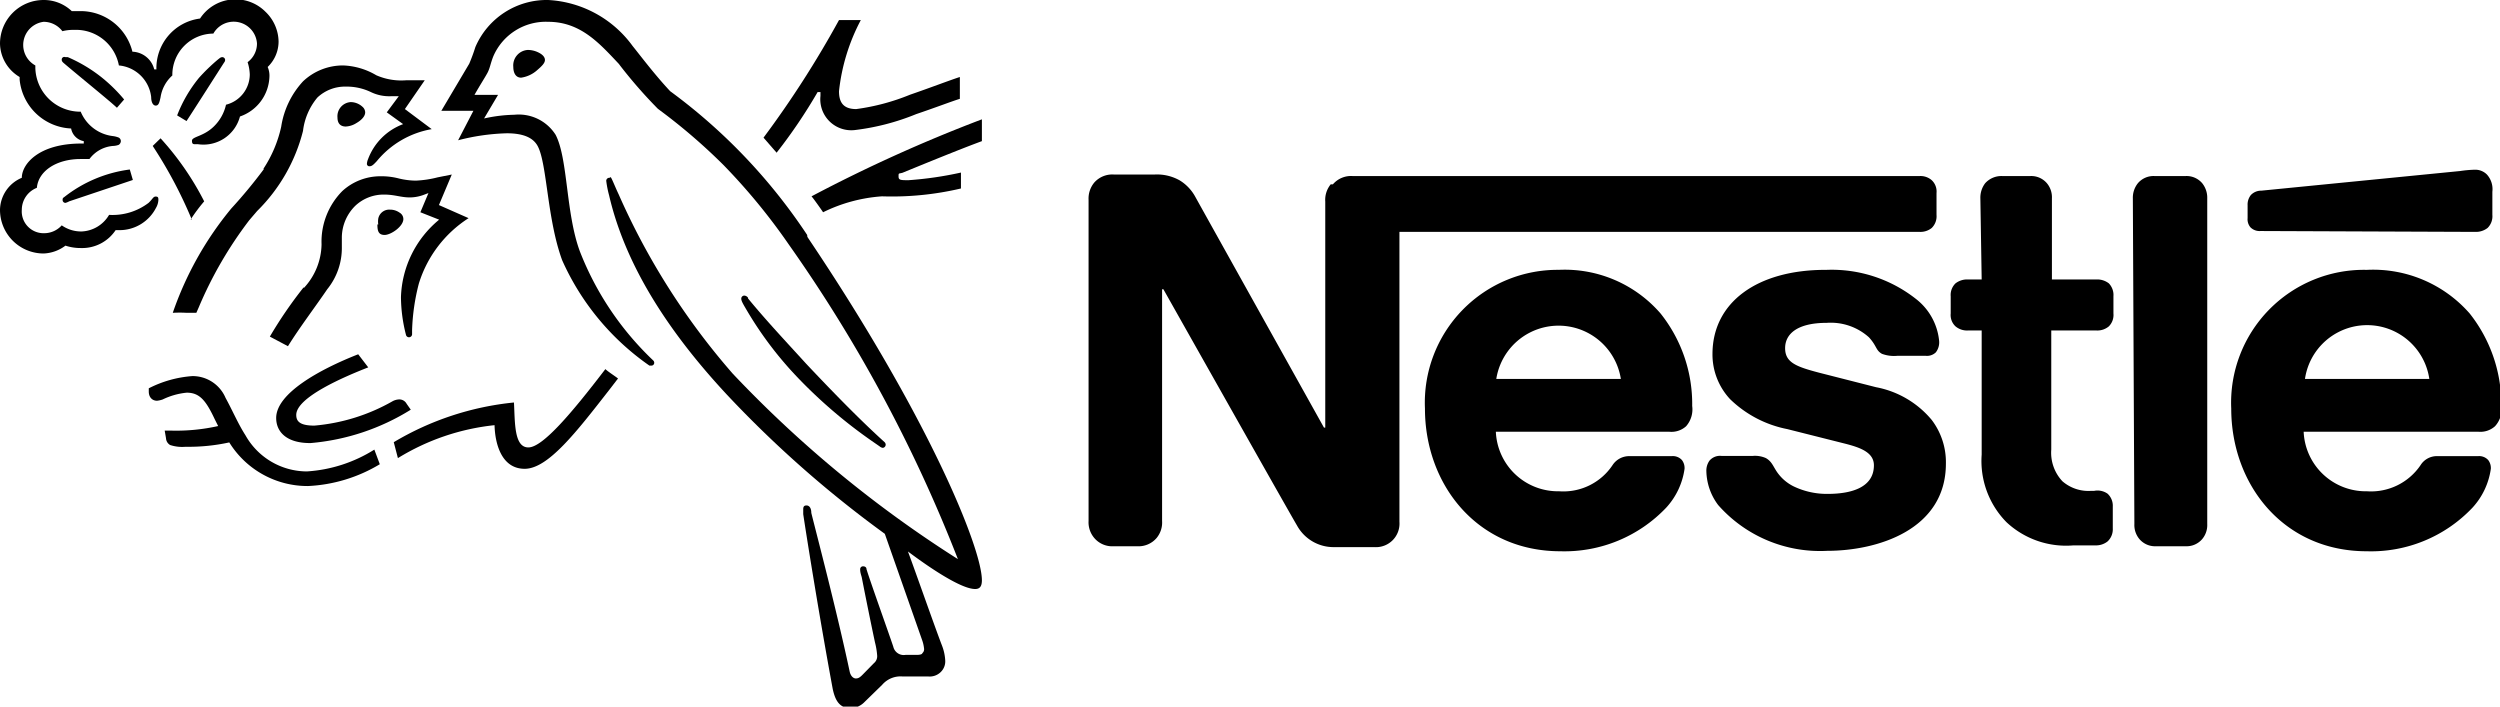 <svg id="Layer_1" data-name="Layer 1" xmlns="http://www.w3.org/2000/svg" viewBox="0 0 114.6 32.39"><g id="layer1"><g id="g15902"><g id="g15904"><g id="g15910"><path id="path15912" d="M61,8.45a1.12,1.12,0,0,0-.25.79V19.6h-.06S55.05,9.49,54.78,9a2,2,0,0,0-.7-.73A2.12,2.12,0,0,0,52.93,8H51.06a1.1,1.1,0,0,0-.9.37,1.15,1.15,0,0,0-.26.79V23.88a1.11,1.11,0,0,0,.26.78,1.08,1.08,0,0,0,.9.38h1.06a1.09,1.09,0,0,0,.9-.38,1.11,1.11,0,0,0,.25-.78V13.26h.06s5.88,10.43,6.12,10.82a1.91,1.91,0,0,0,1.69,1H63a1.08,1.08,0,0,0,1.15-1.16V10.63H88a.82.82,0,0,0,.55-.18.75.75,0,0,0,.22-.6v-1a.71.71,0,0,0-.22-.59A.78.78,0,0,0,88,8.07h-26a1.09,1.09,0,0,0-.9.38m10.41,3.92a6.09,6.09,0,0,0-6.19,6.36c0,3.48,2.39,6.54,6.21,6.54a6.43,6.43,0,0,0,4.85-2,3.31,3.31,0,0,0,.84-1.78.6.6,0,0,0-.12-.4.56.56,0,0,0-.47-.18H74.72a.91.91,0,0,0-.8.41,2.71,2.71,0,0,1-2.45,1.2,2.85,2.85,0,0,1-2.9-2.73h7.94a1,1,0,0,0,.78-.25,1.17,1.17,0,0,0,.28-.93,6.65,6.65,0,0,0-1.45-4.24,5.81,5.81,0,0,0-4.68-2m12.24,0c-3.13,0-5.18,1.49-5.18,3.86a3,3,0,0,0,.81,2.07,5.19,5.19,0,0,0,2.62,1.37l2.62.66c.71.18,1.35.4,1.35,1,0,1-1,1.31-2.12,1.31a3.52,3.52,0,0,1-1.55-.34,2,2,0,0,1-.79-.69c-.17-.26-.23-.46-.49-.61a1.22,1.22,0,0,0-.61-.1H78.92a.63.63,0,0,0-.56.22.79.79,0,0,0-.14.49,2.67,2.67,0,0,0,.54,1.54,6.23,6.23,0,0,0,5,2.1c2.28,0,5.44-.95,5.44-4a3.2,3.2,0,0,0-.65-2A4.37,4.37,0,0,0,86,17.75l-2.59-.66c-1.07-.28-1.58-.47-1.58-1.13s.57-1.16,1.9-1.16a2.62,2.62,0,0,1,1.94.66c.37.4.31.6.6.76a1.59,1.59,0,0,0,.71.09h1.29a.58.58,0,0,0,.47-.16.75.75,0,0,0,.15-.52,2.77,2.77,0,0,0-1.08-1.94,6.24,6.24,0,0,0-4.08-1.32m7.11.44h-.64a.87.87,0,0,0-.56.18.74.74,0,0,0-.22.59v.79a.71.71,0,0,0,.22.59.82.82,0,0,0,.56.19h.64v5.69a4,4,0,0,0,1.14,3.1A4,4,0,0,0,95.05,25h1a.85.85,0,0,0,.56-.18.76.76,0,0,0,.24-.6v-1a.75.75,0,0,0-.24-.59A.8.8,0,0,0,96,22.5h-.13a1.82,1.82,0,0,1-1.33-.44,1.91,1.91,0,0,1-.51-1.45V15.15h2.08a.82.82,0,0,0,.56-.19.74.74,0,0,0,.21-.59v-.79a.77.77,0,0,0-.21-.59.87.87,0,0,0-.56-.18H94.06V9.09a1,1,0,0,0-.23-.69.94.94,0,0,0-.76-.33H91.78A1,1,0,0,0,91,8.4a1.09,1.09,0,0,0-.22.69Zm7,11.21a1,1,0,0,0,.23.69.94.94,0,0,0,.76.33h1.36a.94.94,0,0,0,.76-.33,1,1,0,0,0,.23-.69V9.09a1.06,1.06,0,0,0-.23-.69.94.94,0,0,0-.76-.33H98.76A.94.94,0,0,0,98,8.4a1.06,1.06,0,0,0-.23.69ZM68.59,17.37a2.89,2.89,0,0,1,5.71,0Zm44.88-6.74a.87.87,0,0,0,.56-.18.75.75,0,0,0,.22-.6V8.79A1,1,0,0,0,114,8a.75.75,0,0,0-.56-.22,5.23,5.23,0,0,0-.67.06l-9.11.9a.65.65,0,0,0-.48.2.7.7,0,0,0-.15.47V10a.57.57,0,0,0,.13.42.59.59,0,0,0,.46.17Zm-5,1.74a6.09,6.09,0,0,0-6.19,6.36c0,3.48,2.39,6.54,6.21,6.54a6.4,6.4,0,0,0,4.85-2,3.31,3.31,0,0,0,.84-1.78.6.6,0,0,0-.12-.4.56.56,0,0,0-.47-.18h-1.84a.88.88,0,0,0-.79.41,2.74,2.74,0,0,1-2.46,1.2,2.85,2.85,0,0,1-2.9-2.73h8a1,1,0,0,0,.77-.25,1.14,1.14,0,0,0,.29-.93,6.71,6.71,0,0,0-1.45-4.24,5.88,5.88,0,0,0-4.71-2m-2.84,5a2.88,2.88,0,0,1,5.7,0Z"/></g><g id="g15914"><path id="path15916" d="M37,10.77a25.91,25.91,0,0,0-6.28-6.59C30,3.41,29.34,2.53,29,2.11A5.12,5.12,0,0,0,25.13,0a3.56,3.56,0,0,0-3.34,2.16,7.88,7.88,0,0,1-.28.76L20.23,5.08H21.7L21,6.43a9.84,9.84,0,0,1,2.23-.32c.7,0,1.21.17,1.43.61.42.83.42,3.33,1.11,5.21a11.67,11.67,0,0,0,4,4.83l.08,0a.13.13,0,0,0,.14-.12.15.15,0,0,0-.05-.12,13.79,13.79,0,0,1-3.36-5c-.65-1.76-.54-4.24-1.11-5.34a2,2,0,0,0-1.89-.92,7,7,0,0,0-1.39.17l.64-1.08H21.75c.23-.41.47-.78.59-1s.14-.43.27-.76A2.62,2.62,0,0,1,25.13,1c1.49,0,2.36,1,3.23,1.92a21.7,21.7,0,0,0,1.8,2.07,26.62,26.62,0,0,1,3,2.57,28,28,0,0,1,3,3.65,67.31,67.31,0,0,1,7.75,14.42l0,0a53.87,53.87,0,0,1-10.32-8.5,32.24,32.24,0,0,1-5.23-8.22c-.11-.23-.19-.43-.29-.65s-.08-.11-.14-.11a.14.14,0,0,0-.14.14,4.64,4.64,0,0,0,.13.66c.8,3.46,3,6.56,5.4,9.14a51,51,0,0,0,7.24,6.38l1.72,4.9a1.63,1.63,0,0,1,.08.37.23.23,0,0,1-.08.2c0,.05-.11.08-.25.08h-.52a.49.49,0,0,1-.56-.37c-.15-.46-1.06-3-1.23-3.56,0-.1-.09-.13-.15-.13a.13.13,0,0,0-.14.13c0,.07,0,.14.07.36.23,1.18.5,2.49.61,3a3.33,3.33,0,0,1,.1.61.41.41,0,0,1-.15.34l-.53.54c-.13.13-.2.16-.3.16s-.23-.09-.28-.31c-.6-2.82-1.52-6.31-1.76-7.28,0-.22-.09-.34-.22-.34s-.15.08-.15.18,0,.16,0,.22c.15,1,.73,4.65,1.35,8,.12.57.33.89.82.89a.91.91,0,0,0,.64-.28l.81-.79a1.11,1.11,0,0,1,.94-.38h1.18a.72.72,0,0,0,.56-.2.68.68,0,0,0,.21-.52,2.2,2.2,0,0,0-.15-.7c-.31-.8-1.27-3.54-1.56-4.31l0,0c1,.75,2.44,1.72,3.08,1.72.19,0,.31-.09.31-.4,0-1.46-2.43-7.47-8-15.74"/></g><g id="g15918"><path id="path15920" d="M9.78,1.54a1.07,1.07,0,0,1,2,.45,1.06,1.06,0,0,1-.43.86,2.07,2.07,0,0,1,.1.56A1.44,1.44,0,0,1,10.36,4.8a2,2,0,0,1-.56,1c-.47.46-1,.46-1,.65s.08.16.27.16A1.73,1.73,0,0,0,11,5.34a2,2,0,0,0,1.35-1.81,1,1,0,0,0-.08-.46,1.62,1.62,0,0,0,.5-1.17,1.93,1.93,0,0,0-.6-1.36,1.94,1.94,0,0,0-3,.31,2.29,2.29,0,0,0-2,2.33H7.07a1.07,1.07,0,0,0-1-.81A2.45,2.45,0,0,0,3.76.51l-.47,0A1.86,1.86,0,0,0,2,0,2,2,0,0,0,0,2,1.82,1.82,0,0,0,.9,3.53s0,.08,0,.12A2.48,2.48,0,0,0,3.26,5.89a.72.72,0,0,0,.58.58v.11H3.72C1.78,6.58,1,7.52,1,8.15A1.62,1.62,0,0,0,0,9.62a2,2,0,0,0,2,2,1.77,1.77,0,0,0,1-.36,2.2,2.2,0,0,0,.71.11,1.84,1.84,0,0,0,1.59-.82h.18A1.88,1.88,0,0,0,7.15,9.53a.79.79,0,0,0,.11-.36c0-.09,0-.16-.12-.16s-.13.1-.33.29A2.73,2.73,0,0,1,5,9.85a1.53,1.53,0,0,1-1.25.76,1.54,1.54,0,0,1-.92-.28,1.08,1.08,0,0,1-.8.36A1,1,0,0,1,1,9.61a1.08,1.08,0,0,1,.69-1c.07-.78.91-1.32,2-1.32l.41,0a1.49,1.49,0,0,1,1.08-.6.8.8,0,0,0,.26-.05.21.21,0,0,0,.1-.17.19.19,0,0,0-.09-.16,1.05,1.05,0,0,0-.26-.07A1.83,1.83,0,0,1,3.7,5.12a2.06,2.06,0,0,1-2.08-2V3A1.07,1.07,0,0,1,2,1a1.08,1.08,0,0,1,.86.43,2,2,0,0,1,.54-.06A2,2,0,0,1,5.45,3,1.64,1.64,0,0,1,6.93,4.45c0,.21.07.39.21.39s.17-.16.22-.38a1.68,1.68,0,0,1,.54-1A1.89,1.89,0,0,1,9.78,1.54"/></g><g id="g15922"><path id="path15924" d="M12.09,7.76a22.76,22.76,0,0,1-1.49,1.8,15.33,15.33,0,0,0-2.68,4.78,5.36,5.36,0,0,1,.64,0H9l.11-.25a18.25,18.25,0,0,1,2.32-4l.36-.42A7.85,7.85,0,0,0,13.89,6a2.93,2.93,0,0,1,.66-1.53,1.85,1.85,0,0,1,1.3-.5A2.57,2.57,0,0,1,17,4.22a1.94,1.94,0,0,0,.94.19h.34l-.55.74.75.54a2.73,2.73,0,0,0-1.61,1.61.64.64,0,0,0-.05.2.11.11,0,0,0,.13.12c.1,0,.18-.08.32-.23a4.18,4.18,0,0,1,2.52-1.47L18.56,5l.91-1.32h-.85a2.86,2.86,0,0,1-1.37-.23A3.21,3.21,0,0,0,15.73,3a2.66,2.66,0,0,0-1.84.73,3.94,3.94,0,0,0-1,2.08,5.73,5.73,0,0,1-.81,1.92"/></g><g id="g15926"><path id="path15928" d="M13.92,13.17a19.6,19.6,0,0,0-1.55,2.26l.83.44C13.74,15,14.5,14,15,13.26a3,3,0,0,0,.67-1.94c0-.16,0-.31,0-.46a2.06,2.06,0,0,1,.62-1.43,1.89,1.89,0,0,1,1.33-.51c.47,0,.75.13,1.17.13a1.87,1.87,0,0,0,.69-.14l.16-.06-.37.88.86.34a4.79,4.79,0,0,0-1.75,3.55,7.1,7.1,0,0,0,.23,1.73.14.14,0,0,0,.14.11.14.14,0,0,0,.14-.14v-.18A9.59,9.59,0,0,1,19.2,13a5.48,5.48,0,0,1,2.28-3l-1.36-.6L20.71,8l-.65.13a4.84,4.84,0,0,1-1,.15,3.4,3.4,0,0,1-.78-.1,3.13,3.13,0,0,0-.83-.1,2.58,2.58,0,0,0-1.76.68,3.3,3.3,0,0,0-.95,2.44,3,3,0,0,1-.81,2"/></g><g id="g15930"><path id="path15932" d="M34.29,13.65a.22.22,0,0,0-.17-.1.14.14,0,0,0-.14.14c0,.11.08.24.28.58a16.68,16.68,0,0,0,2.27,3,22.41,22.41,0,0,0,3.4,2.92l.39.27a.29.29,0,0,0,.15.07.15.15,0,0,0,.13-.15.17.17,0,0,0-.06-.12c-1.16-1.05-2.41-2.34-3.58-3.58-.91-1-1.85-2-2.67-3"/></g><g id="g15934"><path id="path15936" d="M8.74,10.06a7.79,7.79,0,0,1,.62-.83,13.12,13.12,0,0,0-2-2.89L7,6.69a20.43,20.43,0,0,1,1.79,3.37"/></g><g id="g15938"><path id="path15940" d="M2.92,2.89c-.07-.06-.09-.1-.09-.15A.12.12,0,0,1,3,2.62l.11,0A6.83,6.83,0,0,1,4.6,3.5,7.2,7.2,0,0,1,5.69,4.56l-.33.38C5,4.6,3.61,3.48,2.92,2.89"/></g><g id="g15942"><path id="path15944" d="M8.55,5.55l-.43-.26a6.28,6.28,0,0,1,1-1.72A8.52,8.52,0,0,1,10,2.72c.07-.05.11-.1.19-.1a.13.13,0,0,1,.13.13.19.19,0,0,1-.05.12c-.48.75-1.43,2.24-1.72,2.68"/></g><g id="g15946"><path id="path15948" d="M3.17,9.23A.71.71,0,0,1,3,9.3a.13.13,0,0,1-.13-.13c0-.06,0-.09.08-.14a6.12,6.12,0,0,1,3-1.26l.14.48Z"/></g><g id="g15950"><path id="path15952" d="M23.53,3.07a.71.71,0,0,1,.66-.78,1.09,1.09,0,0,1,.48.11c.19.09.31.21.31.35s-.14.28-.35.46a1.4,1.4,0,0,1-.74.35c-.28,0-.36-.27-.36-.49"/></g><g id="g15954"><path id="path15956" d="M15.47,5.39a.65.65,0,0,1,.61-.71.81.81,0,0,1,.53.21.35.35,0,0,1,.13.26c0,.19-.19.37-.4.49a1,1,0,0,1-.49.16c-.25,0-.38-.15-.38-.41"/></g><g id="g15958"><path id="path15960" d="M17.34,10.29a.88.88,0,0,1,0-.27.51.51,0,0,1,.53-.41.75.75,0,0,1,.45.14.34.34,0,0,1,.17.29c0,.34-.57.73-.86.73s-.33-.2-.33-.48"/></g><g id="g15962"><path id="path15964" d="M14.21,20.31c-1.07,0-1.55-.51-1.55-1.15,0-1.13,2-2.23,3.76-2.92l.46.6c-1.1.43-3.3,1.37-3.3,2.18,0,.29.16.49.83.49A8.73,8.73,0,0,0,18,18.39a.69.69,0,0,1,.28-.08.38.38,0,0,1,.36.2l.19.27a10.34,10.34,0,0,1-4.59,1.53"/></g><g id="g15966"><path id="path15968" d="M17.16,20.61a6.59,6.59,0,0,1-3.09,1,3.24,3.24,0,0,1-2.82-1.66c-.33-.51-.6-1.15-.91-1.71a1.64,1.64,0,0,0-1.52-1,5.2,5.2,0,0,0-2,.56l0,.15c0,.25.15.42.38.42a1.12,1.12,0,0,0,.26-.06A3.25,3.25,0,0,1,8.56,18c.59,0,.88.36,1.28,1.21l.16.32a8.81,8.81,0,0,1-2.11.21H7.55l.06.35a.38.38,0,0,0,.19.31,1.77,1.77,0,0,0,.71.08,8.67,8.67,0,0,0,2-.2,4.22,4.22,0,0,0,3.61,2,7,7,0,0,0,3.29-1Z"/></g><g id="g15970"><path id="path15972" d="M18.24,21l-.19-.73a13.32,13.32,0,0,1,5.51-1.82c.05.91,0,2.06.66,2.06s2-1.59,3.53-3.59c.14.13.37.27.58.43l-.4.52c-1.52,1.95-2.81,3.62-3.88,3.62s-1.36-1.17-1.38-2A10.53,10.53,0,0,0,18.24,21"/></g><g id="g15974"><path id="path15976" d="M39.25,5c-.62,0-.79-.34-.79-.82a9,9,0,0,1,1-3.26h-1A46.05,46.05,0,0,1,35,6.31L35.6,7a24,24,0,0,0,1.88-2.78h.13c0,.06,0,.12,0,.18a1.42,1.42,0,0,0,1.59,1.56A10.81,10.81,0,0,0,42,5.23c.86-.29,1.64-.59,2-.7v-1c-.44.14-1.35.49-2.28.81A10,10,0,0,1,39.25,5"/></g><g id="g15978"><path id="path15980" d="M41.37,7.92c1-.41,2.66-1.09,3.64-1.45v-1A69.37,69.37,0,0,0,37.2,9c.07.07.48.65.53.73A7.22,7.22,0,0,1,40.43,9a13.83,13.83,0,0,0,3.62-.36V7.91a16.32,16.32,0,0,1-2.4.35c-.36,0-.46,0-.46-.17s0-.12.18-.17"/></g></g></g></g></svg>